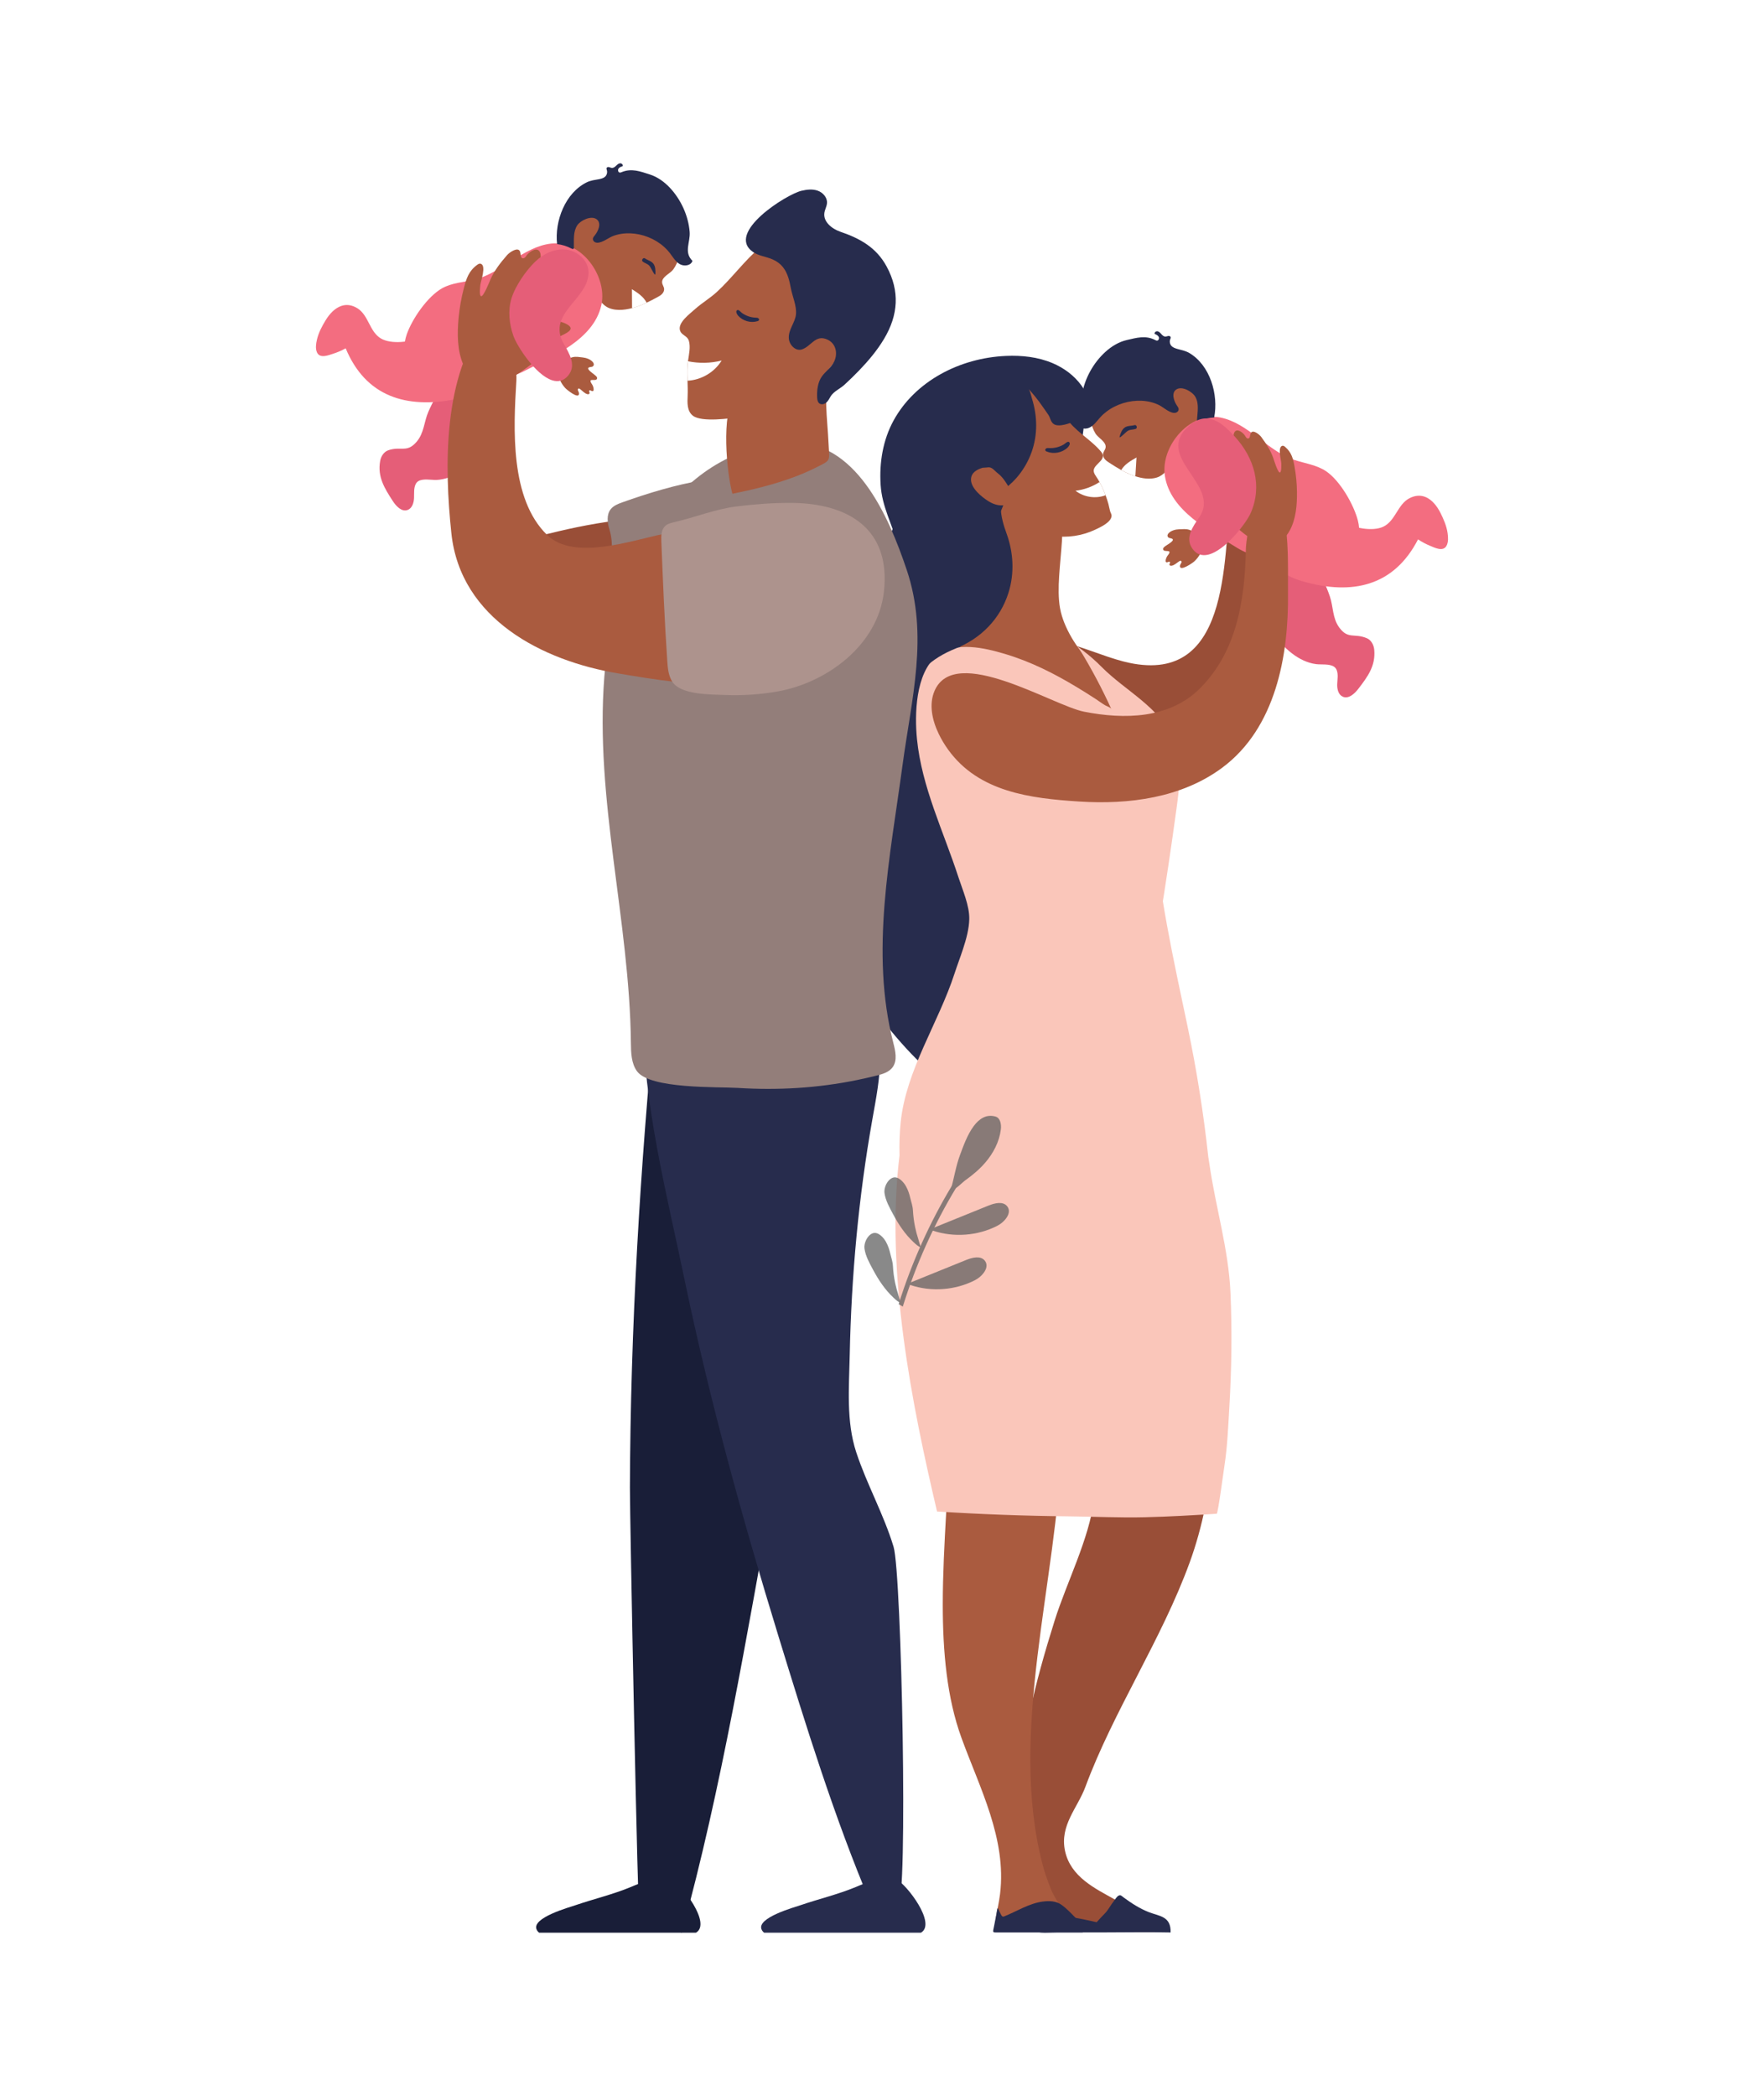 <?xml version="1.0" encoding="UTF-8"?>
<!-- Generator: Adobe Illustrator 28.0.0, SVG Export Plug-In . SVG Version: 6.00 Build 0)  -->
<svg xmlns="http://www.w3.org/2000/svg" xmlns:xlink="http://www.w3.org/1999/xlink" version="1.1" id="Layer_1" x="0px" y="0px" viewBox="0 0 2000 2376" style="enable-background:new 0 0 2000 2376;" xml:space="preserve">
<rect x="0" y="0" width="2000" height="2376" fill="#333333" stroke="none"/>
<style type="text/css">
	.st0{fill:#FFFFFF;}
	.st1{fill:#994E37;}
	.st2{fill:#272C4D;}
	.st3{fill:#AA5B3F;}
	.st4{fill:#FAC6BA;}
	.st5{fill:#F36D80;}
	.st6{fill:#E55E78;}
	.st7{opacity:0.74;}
	.st8{fill:#606060;}
	.st9{fill:#937E7A;}
	.st10{fill:#191E38;}
	.st11{fill:#AD938D;}
</style>
<g>
	<rect x="0" y="0" transform="matrix(-1 -1.224647e-16 1.224647e-16 -1 2000 2376)" class="st0" width="2000" height="2376"></rect>
	<g>
		<g>
			<path class="st1" d="M1195.65,1837.36c13.63-43.44,39.23-92.78,44.82-137.71c6.4-51.46-5.38-105.78,1.75-158.59     c2.61-19.31,7.16-40.32,22.53-52.3c21.88-17.07,56.08-6.34,73.51,15.26c55.15,68.31,38.3,190.86,10.79,266.61     c-31.96,88.02-86.58,168.88-118.49,255.05c-8.83,23.84-29.26,43.46-23.04,72.54c6.32,29.51,34.46,42.68,56.2,54.88     c10.27,5.77,20.97,10.45,31.18,14.44c12.04,4.71,25.17,4.57,24.8,22.7h-151.18c-0.4-0.38-0.69-0.84-0.75-1.42     c-0.71-6.27-0.23-13.11-0.11-19.15c0.46-23.19,1.78-49.11-3.5-72.09c-3.96-17.24-9.15-28.82-9.07-47.18     C1155.37,1977.69,1173.69,1907.32,1195.65,1837.36z"></path>
			<path class="st2" d="M1184.5,2190.89c4.17,0.03,8.94-0.33,13.94-0.33c0,0,51.61,0,51.61,0c25.68,0,51.5-0.55,77.16,0.06     c0.56-18.52-12.67-18.33-24.8-23.08c-10.01-3.92-19.34-9.9-28.28-16.47c-2.71-1.99-3.51-3.49-6-2.13     c-2.03,1.11-4.02,4.56-5.52,6.44c-3.29,4.11-5.89,9.37-9.43,13.14c-3.26,3.48-6.62,6.78-9.8,10.47     c-23.9-5.42-47.95-9.57-72.06-12.44C1165.99,2187.84,1172.98,2190.81,1184.5,2190.89z"></path>
			<g>
				<path class="st3" d="M1068.91,1819.03c-0.02-68.53,7.56-139.26,7.6-200.6c0.01-19.93,0.09-40.26,6.39-59.16      c6.3-18.9,20.03-36.47,39.15-42.08c27.48-8.06,57.03,11.59,69.76,37.24c12.73,25.66,12.68,55.56,11.79,84.19      c-4.76,152.77-60.9,325.02-21.43,475.39c2.52,9.62,5.85,18.88,9.6,28.03c3.46,8.45,8.57,14.99,12.49,23.19      c2.83,5.93,4.62,12.64,4.01,19.13c-0.72,7.65-15.24,4.45-20.61,4.45c-8.92,0-17.85,0-26.77,0c-2.57,0-29.66,2.29-30.72,0      c-4.19-9.08,1.22-22.41,3.61-41.35c0.04-0.27,0.07-0.54,0.1-0.81c7.47-62.53-23.1-119.73-43.84-176.78      C1073.57,1924.59,1068.92,1872.48,1068.91,1819.03z"></path>
				<path class="st2" d="M1128.87,2174.08c0.26-1.34,0.52-2.69,0.78-4.03c0.44-2.25,0.65-4.86,1.4-6.98      c0.79,0.36,1.45,2.48,1.89,3.36c0.65,1.29,1.3,2.58,1.95,3.87c0.98,1.95,1.74,2.87,3.76,2.06c14.53-5.82,28.29-14.86,44-16.81      c6.79-0.84,14.48-0.72,20.51,3.5c6.03,4.22,11.28,9.79,16.5,15.21c1.48,1.53,2.83,3.03,4.35,4.49c1.48,1.42,2.71,3.34,3.07,5.49      c0.08,0.5,1.04,6.35,0.53,6.35c-0.6,0-1.2,0-1.8,0c-4.8,0-9.6,0-14.4,0c-7.84,0-15.67,0-23.51,0c-8.75,0-17.49,0-26.24,0      c-7.53,0-15.06,0-22.59,0c-2.64,0-5.29,0-7.93,0c-0.93,0-1.85,0-2.78,0c-1.84,0-2.69-0.49-2.2-2.81      c0.33-1.57,0.65-3.15,0.97-4.73C1127.71,2180.06,1128.29,2177.07,1128.87,2174.08z"></path>
			</g>
			<path class="st2" d="M1209.67,1293.87c-6.59,2.32-13.45,3.95-20.33,4.92c-19.54,2.75-39.26,0.68-58.15-4.92H1209.67z"></path>
			<path class="st1" d="M1285.32,752.36c112.67,19.6,101.51-127.79,110.73-200.59c0.66-5.21,1.52-10.83,5.26-14.51     c3.94-3.86,10.3-4.47,15.47-2.53c5.17,1.94,9.27,6.01,12.49,10.5c11.42,15.91,12.97,36.69,13.29,56.28     c0.52,31.65,3.34,69.85-9.81,99.44c-10.73,24.15-24.14,46.8-34.64,71.4c-24.07,56.35-84.36,78.96-142.75,74.88     c-50.43-3.52-108.89-24.87-101.48-86.11c1.47-12.2,6.13-25.14,16.69-31.42c9.64-5.73,21.81-4.54,32.76-2.08     c23.84,5.36,46.24,15.83,69.86,22.08C1277.32,750.78,1281.37,751.67,1285.32,752.36z"></path>
			<path class="st2" d="M986.96,1137.79c24.68,35.35,54.02,68.17,86.07,92.72c36.38,27.86,82.68,45.4,128.05,39.02     c22.83-3.21,45.57-13.03,59.92-31.07c26.69-33.55,16.16-83,13.75-122.12c-3.07-49.92-25.64-102.28-39.28-150.26     c-10.88-38.3-15.82-81.76-29.87-118.71c-12.33-32.42-27.81-58.27-31.14-94.52c-3.22-35.14,0.65-70.77,8.02-105.16     c12.09-56.38,45.66-118.65,47.03-176.27c1.01-42.51-53.77-74.27-93.15-61.25c-16.87,5.58-30.44,13.19-48.4,16.38     c-40.9,7.26-66.89,27.3-63.21,67.51c4.85,52.96-4.01,96.47-30.31,143.52c-27.29,48.82-63.56,93.14-82.35,145.82     c-32.73,91.77-10.04,193.14,30.62,278.5C954.74,1087.13,969.71,1113.08,986.96,1137.79z"></path>
			<path class="st4" d="M1337.27,883.79c0.61-14.86-0.6-29.57-5.98-43.33c-15.04-38.42-54.88-56.68-82.42-84.55     c-52.84-53.46-142.52-82.08-175.79,6.22c-11.04,29.29-12.21,60.34-10.51,91.25c1.73,31.33,17.22,60.62,25.74,90.8     c21.64,76.73,25.65,152.44,25.34,231.28c-0.11,29.48-12.73,59.37,23.08,67.15c51.44,11.18,141.27-8.21,153.41-66     c18.11-86.22,32.03-173.92,43.93-261.2C1335.49,904.99,1336.84,894.36,1337.27,883.79z"></path>
			<path class="st3" d="M1202.75,693.71c-0.37-1.53-0.69-3.05-0.95-4.56c-7.56-43.67,17.15-108.88-11.16-148.02     c-7.71-10.66-24.01-16.27-34.35-8.14c-5.38,4.23-7.95,11.02-10.26,17.47c-17.25,47.94-42.78,97.94-54.58,147.2     c-6.41,26.77-4.13,75.58,19.97,94.23c9.69,7.5,27.15,10.75,38.51,15.09c13.66,5,27.8,8.49,42.04,11.34     c9.32,1.87,17.91,2.08,26.96,5.09c30.19,10.03,62.91-21.99,40.17-50.4c-5.69-7.1-13.01-12.67-19.6-18.94     C1223.92,739.25,1208.02,715.59,1202.75,693.71z"></path>
			<path class="st4" d="M1019.87,1309.84c-0.35-13.17,0.11-25.88,1.29-37.46c6.03-59.47,42.88-112.64,61.19-169.14     c2.73-8.42,6.31-17.75,9.44-27.27c3.8-11.55,6.95-23.38,7.15-34.2c0.28-15.21-7.61-32.95-12.27-47.31     c-16.81-51.86-41.52-101.76-47.02-156.65c-2.78-27.73-1.73-74.59,22.34-94.16c0.36-0.29,0.72-0.57,1.09-0.85     c21-15.83,52.67-8.5,75.63-1.72c29.8,8.81,56.59,22.38,83.13,38.44c7.04,4.26,14.01,8.64,20.89,13.15     c3.42,2.24,6.74,4.8,10.27,6.85c1.71,1,6.14,2.33,7,4.21c-10.52-23.11-22.45-45.58-35.69-67.24     c17.2,13.61,33.06,28.91,47.29,45.6c7.12,8.34,13.83,17.04,20.09,26.03c5.6,8.04,7.88,16.43,11.51,25.48     c12.29,30.62,2.3,67.16,4.6,99.7c5.54,78.6,22.79,154.75,38.88,231.48c10.17,48.51,17.93,97.51,23.27,146.79     c0.42,2.68,0.84,5.36,1.27,8.04c7.04,49.26,21.74,96.3,23.89,146.28c1.86,43.09,1.25,86.28-1.32,129.32     c-1.3,21.72-2.13,44.01-5.43,65.54c-0.91,5.9-7.43,55.1-8.86,55.22c-27.48,1.73-54.13,3.3-81.65,3.97     c-28.6,0.69-57.23-0.74-85.74-1.03c-49.94-0.51-99.86-2.34-149.7-5.47C1034.24,1593.69,1003.47,1442.33,1019.87,1309.84z"></path>
			<g>
				<path class="st3" d="M1129.35,564.48c4.48,5.29,10.06,9.24,14.74,14.24c4.06,4.33,6.99,8.74,11.83,12.47      c11.01,8.47,24.16,14.16,37.89,16.28c16.21,2.49,33.13-0.04,47.95-7.06c5.56-2.63,18.16-8.26,18.54-15.63      c0.09-1.8-1.15-3.52-1.64-5.2c-0.8-2.68-1.21-5.5-1.94-8.2c-0.93-3.37-2.01-6.7-3.24-9.97c-0.69-1.85-1.43-3.67-2.21-5.47      c-1.4-3.23-2.96-6.4-4.65-9.49c-0.62-1.13-1.26-2.25-1.92-3.36c-1.76-2.95-5.48-7.06-4.56-10.77      c1.86-7.44,15.65-11.58,8.07-20.5c-0.65-0.77-1.31-1.52-1.99-2.25c-11.82-12.85-27.3-21.05-37.42-35.8      c-8.4-12.24-16.91-24.55-28.36-34.18c-7.01-5.9-14.11-11.08-23.56-8.28c-24.09,7.13-42.97,31.9-48.47,55.64      c-0.23,0.97-0.44,1.95-0.61,2.93C1102.88,516.39,1112.12,544.17,1129.35,564.48z"></path>
				<path class="st2" d="M1189.42,507.95c-0.98-0.05-2-0.15-2.91,0.21c-0.91,0.36-1.66,1.36-1.37,2.3c0.24,0.77,1.05,1.19,1.8,1.49      c7.77,3.09,17.25,1.28,23.34-4.45c1.32-1.25,3.94-4.69,1.77-6.41c-1.6-1.27-4.6,1.98-5.94,2.76      C1201.1,506.79,1195.22,508.26,1189.42,507.95z"></path>
				<path class="st2" d="M1164.74,439.3c3.03,2.07,4.32,9.39,5.36,12.74c1.51,4.84,2.67,9.78,3.46,14.79      c1.58,9.99,1.67,20.23,0.04,30.22c-1.74,10.62-5.4,20.77-10.66,29.95c-4.59,8-10.4,15.54-17.36,21.65      c-16.83,14.68-10.84,38.39-4.47,55.81c7.91,21.63,9.25,45.23,2.33,67.34c-9.31,29.75-31.24,51.85-59.6,63.2      c-27.2,10.88-50.04,29.18-54.66,60.11c0.19-1.26-12.15-14.26-13.57-16.81c-3.84-6.93-6.95-15.22-7.54-23.19      c-1.02-13.79,6.57-24.83,8.26-38.37c3.84-30.67,8.89-69.46,1.17-99.64c-5.95-23.25-17.46-42.32-19.07-67.53      c-1.6-25.02,2.55-50.71,14.68-72.86c24.27-44.33,74.67-71.01,127.62-73.24c17.63-0.74,35.91,1.08,52.69,8.19      c12.72,5.39,24.4,13.93,32.56,25.15c2.04,2.8,3.79,5.77,5.36,8.86c1.29,2.54,3.4,4.49,4.44,7.11c2.8,7.09-0.34,17.53-7.65,20.59      c-7.76,3.24-15.99,7.43-24.39,8.6c-3.33,0.46-7.06,0.43-9.64-1.74c-2.95-2.48-3.33-6.6-5.32-9.7c-2.05-3.19-4.41-6.32-6.58-9.47      C1176.94,453.37,1171.07,446.12,1164.74,439.3z"></path>
				<path class="st3" d="M1118.64,529.97c-0.41,0.08-4.31,0.19-4.73,0.32c-6.26,1.97-12.76,5.4-13.01,12.96      c-0.33,10.12,12.21,20.17,19.82,24.93c4.79,3,10.37,5.02,16.01,4.68c1.81-0.11,3.67-0.48,5.16-1.54      c2.17-1.54,6.79-7.02,6.8-9.74c0.01-2.08-1.22-3.95-2.4-5.67c-4.53-6.61-8.23-14.18-14.71-19.17      C1126.26,532.64,1124.78,528.7,1118.64,529.97z"></path>
			</g>
			<path class="st3" d="M1236.35,476.33c1.13,5.28,2.91,10.61,5.75,15.24c2.95,4.8,12.35,9.26,11.43,15.69     c-0.38,2.58-2.48,4.64-2.89,7.21c-0.35,2.16,0.58,4.37,1.99,6.04c1.42,1.67,3.27,2.9,5.11,4.09c4.43,2.88,8.89,5.72,13.52,8.26     c3.24,1.78,6.55,3.42,9.97,4.83c1.92,0.79,3.94,1.55,6.03,2.2c7.84,2.53,16.59,3.85,24.3,1.44c8.29-2.59,13.08-10.29,18.23-16.72     c2.32-2.9,3.42-9.72,5.7-11.77c10.79-9.74,18.65-22.63,22.62-36.6c1.71-5.96,2.02-12.1,4.92-17.64     c2.37-4.52,4.75-7.98,5.12-13.35c1.34-19.1-17.7-37.9-33.92-44.87c-17.69-7.58-38.72-5.89-55.82,2.93     c-17.11,8.82-30.34,24.3-38.05,41.94C1236.21,454.73,1234.17,466.09,1236.35,476.33z"></path>
			<path class="st3" d="M1339.46,637.79c0.05-0.14,0.09-0.28,0.12-0.43c0.12-0.62-0.12-1.37-0.7-1.6c-0.59-0.24-1.24,0.11-1.78,0.44     c-2.66,1.65-5.29,4.36-8.38,5.03c-0.56,0.12-1.15,0.2-1.69,0.04c-0.55-0.16-1.05-0.6-1.13-1.16c-0.08-0.55,0.24-1.07,0.48-1.57     c0.23-0.51,0.37-1.16-0.01-1.57c-0.38-0.42-1.07-0.32-1.58-0.07c-5.37,2.6-2.79-4.8-1.01-7.01c7.11-8.84-5.32-2.45-5.09-7.75     c0.07-1.67,2.78-3.18,3.93-3.99c1.11-0.79,8.69-5,6.9-6.97c-1.2-1.32-4.03-0.71-5.27-2.4c-1.18-1.61-0.29-3.43,0.94-4.62     c2.97-2.87,7.73-4.07,11.75-4.18c3.92-0.11,7.68-0.61,11.52,0.62c7.32,2.35,13.51,8.91,14.3,16.72     c0.77,7.57-3.27,13.86-8.51,18.92c-2,1.94-16.37,11.79-16.43,5.6c-0.01-0.99,0.41-1.93,0.93-2.77     C1339.01,638.64,1339.29,638.23,1339.46,637.79z"></path>
			<path class="st5" d="M1332.88,496.48c-9.35,12.62-14.42,28.46-12.15,43.02c6.23,39.93,51.03,62.1,81.66,81.39     c27.87,17.55,107.3,31.82,131.71,1.99c7.3-8.92,8.31-21.7,5.43-32.86c-4.69-18.16-20.2-45.16-36.07-55.86     c-10.66-7.18-23.98-8.8-36.17-12.87c-30.45-10.16-52.1-41.88-83.88-48.05C1363.83,469.44,1344.85,480.33,1332.88,496.48z"></path>
			<path class="st6" d="M1497.42,753.13c6.92,0.1,15.45,0,18.01,6.24c2.08,5.07,0.87,10.8,0.67,16.28     c-0.2,5.48,1.31,11.9,6.33,14.11c6.49,2.86,13.23-3.21,17.57-8.84c10.67-13.85,19.8-26.17,18.1-44.38     c-0.51-5.41-3.38-10.95-8.39-13.07c-14.19-6.01-21.25,1.61-31.3-12.15c-7.84-10.73-6.64-23.58-10.65-35.28     c-7.32-21.35-28.41-66.22-52.57-73.37c-35.17-10.41-46.79,28.62-40.42,54.85c8.46,34.85,38.49,90.26,77.43,95.33     C1493.71,753.06,1495.5,753.1,1497.42,753.13z"></path>
			<path class="st5" d="M1616.47,563.52c7.06,3,12.68,9.92,16.66,17.79c3.66,7.24,6.97,14.93,8.13,23.01     c0.66,4.6,1.07,10.16-1.24,14.39c-3.87,7.08-13.35,2.15-18.43,0.08c-4.85-1.98-9.5-4.45-13.84-7.37     c-27.29,53.1-74.6,63.63-130.57,47.62c-26.78-7.66-35.81-19.62-37.09-45.13c-1.04-20.7-6.23-54.31,20.94-61.38     c12.45-3.24,25.38,3.67,34.86,12.37c9.48,8.7,17.16,19.45,27.82,26.66c10.49,7.1,32.49,11.2,44.5,5.57     c14.03-6.58,16.23-25.28,29.8-32.33C1604.92,561.23,1611.11,561.24,1616.47,563.52z"></path>
			<g>
				<path class="st2" d="M1269.44,494.83c0.92-3.58,2.7-8.15,5.89-10.28c3.29-2.2,7.35-1.57,10.99-2.63      c2.44-0.71,3.66,3.46,1.25,4.29c-2.7,0.93-6.2,0.62-8.65,2.05C1275.98,489.97,1268.5,498.51,1269.44,494.83z"></path>
			</g>
			<path class="st2" d="M1341.89,397.41c-3.97-1.27-11.18-2.17-13.91-5.47c-1.66-2-2.14-4.91-1.21-7.34     c0.31-0.82,0.78-1.69,0.5-2.52c-0.35-1.05-1.7-1.38-2.8-1.21c-1.09,0.17-2.13,0.68-3.24,0.67c-1.82-0.02-3.29-1.42-4.5-2.78     c-1.21-1.36-2.49-2.86-4.27-3.22c-1.78-0.36-3.97,1.3-3.32,3c1.74,0.72,3.62,1.55,4.52,3.21c0.91,1.65,0.07,4.29-1.81,4.37     c-0.76,0.03-1.48-0.35-2.16-0.7c-10.9-5.57-21.12-2.5-32.18,0.06c-9.08,2.11-17.27,7.12-24.13,13.33     c-13.67,12.36-23.66,30.24-26.59,48.48c-1.86,11.61,5.09,23.49-5.81,32.61c1.18,5.59,8.88,7.36,14.05,4.93     c5.17-2.43,8.54-7.42,12.35-11.67c2.11-2.36,4.46-4.5,6.98-6.42c11.26-8.61,25.87-13.09,40.02-12.44     c6.98,0.32,13.93,1.94,20.17,5.11c4.83,2.46,13.02,10.31,18.86,8.33c1.6-0.54,2.92-2.04,2.94-3.73c0.02-1.65-1.11-3.06-2.05-4.42     c-3.21-4.72-6.61-14.07-0.67-18.06c6.59-4.42,18.44,2.53,21.74,8.5c4.27,7.74,2.3,17.28,1.8,25.51     c-0.03,0.54-0.04,1.15,0.33,1.54c0.57,0.61,1.57,0.3,2.34-0.04c5.28-2.29,11-3.57,16.76-3.75c5.11-25.83-4.5-59.26-28.31-73.22     C1346.38,398.96,1344.18,398.14,1341.89,397.41z"></path>
			<path class="st0" d="M1219.37,556.29c9.49,7.38,22.89,9.38,34.12,5.12c-0.69-1.85-1.43-3.67-2.21-5.47     c-1.4-3.23-2.96-6.4-4.65-9.49C1238.45,551.75,1229.06,555.19,1219.37,556.29z"></path>
			<path class="st0" d="M1271.25,532.86c3.24,1.78,6.55,3.42,9.97,4.83c1.92,0.79,3.94,1.55,6.03,2.2     c0.44-7.08,0.87-14.18,1.31-21.26C1281.96,522.31,1274.99,526.36,1271.25,532.86z"></path>
			<path class="st3" d="M1436.58,618.47c-12.77-1.24-29.89-16.3-38.33-23.9c-5.98-5.39-12.24-11.9-16.46-18.81     c-1.54-2.53-2.07-4.73-4.4-6.75c-2.48-2.16-12.56-6.32-12.29-10.09c0.25-3.49,9.32-5.63,12.03-5.78     c3.16-0.18,6.92,0.62,9.49,2.57c2,1.52,3.42,3.98,5.25,5.77c1.7,1.67,3.27,3.51,5.01,5.15c2.87,2.7,2.59,0.68,1.16-1.84     c-8.98-15.85-12.06-34.2-13.82-52.08c-0.13-1.3-0.22-2.75,0.6-3.78c0.88-1.1,2.55-1.29,3.87-0.8c1.32,0.49,2.36,1.53,3.31,2.56     c5.57,6.06,8.71,13.65,12.3,20.93c1.03,2.09,3.73,7.72,4.68,2.84c0.59-3.07-1.8-6.98-2.56-9.88c-1.64-6.3-4.4-12.22-6.26-18.45     c-1.18-3.97-3.37-14.1,0.42-17.33c3.37-2.87,9.25,2.33,10.97,5.06c0.51,0.81,0.92,1.71,1.6,2.39c0.68,0.68,1.74,1.11,2.61,0.69     c0.73-0.35,1.11-1.17,1.32-1.95c0.36-1.29,0.47-2.66,1.03-3.89c2.18-4.8,9.79,1.43,11.79,4.13c5.72,7.74,10.72,15.32,13.83,24.35     c0.53,1.53,5.21,17.01,7.5,16.02c1.85-0.82,1.46-8.55,1.44-10.31c-0.04-3.54-4.45-18.67,1.3-19.95c1.14-0.25,2.23,0.51,3.12,1.28     c7.48,6.46,9.08,13.54,10.74,22.89c1.65,9.31,2.54,18.75,2.65,28.21c0.17,14.65-1.06,30.49-8.19,43.66     c-4.57,8.44-12.46,15.57-21.95,17.02C1439.14,618.58,1437.88,618.6,1436.58,618.47z"></path>
			<g>
				<path class="st3" d="M1075.07,849.9c34.73,48,93.25,55.16,148.62,58.71c56.01,3.59,115.88-4.03,162.09-38.36      c60.54-44.98,75.41-126.97,74.52-197.88c-0.35-27.62,2.76-85.71-13.17-109.45c-20.95-31.22-34.28,44.15-34.57,59.23      c-1.12,57.37-10.02,116.22-52.07,158.21c-34.75,34.7-86.08,35.3-131.34,26.42c-35.72-7.01-146.33-77.13-169.53-23.72      c-6.71,15.44-2.67,33.54,4.63,48.71C1067.34,838.19,1070.97,844.24,1075.07,849.9z"></path>
			</g>
			<path class="st6" d="M1369.68,628.78c-6.75,1.56-12.99-0.07-17.78-6.85c-8.74-12.38,0.67-25.16,7.82-35.57     c25.45-37.02-52.94-68.2-11.33-103.88c20.65-17.7,37.07-3.41,51.63,12.45c22.09,24.06,31.56,56,17.89,86.88     C1413.05,592.82,1389.24,624.24,1369.68,628.78z"></path>
			<g class="st7">
				<g>
					<path class="st8" d="M1018.85,1478.46c14.87-47.44,35.46-93.27,61.03-135.39c0.76-1.25,2.39-1.65,3.64-0.89       c1.25,0.76,1.65,2.39,0.89,3.64c-25.55,42.09-46.1,87.93-60.86,135.38C1022.1,1480.13,1020.52,1479.21,1018.85,1478.46z"></path>
				</g>
				<g>
					<path class="st8" d="M1104.14,1276.32c6.19-8.2,14.19-13.55,24.55-10.6c5.51,1.57,6.75,8.85,6.06,14.54       c-1.68,13.99-8.52,27.01-17.71,37.69c-6.47,7.52-14.09,13.95-22.16,19.7c-4.74,3.38-11.14,11.14-17.09,11.54       c3.88-13.03,5.79-26.86,10.56-39.62C1091.57,1300.97,1096.48,1286.46,1104.14,1276.32z"></path>
				</g>
				<g>
					<path class="st8" d="M1057.88,1395.14c23.65,7.81,50.38,5.8,72.6-5.45c8.57-4.34,17.41-14.76,11.44-22.27       c-4.73-5.95-14.12-3.64-21.17-0.79c-22.12,8.96-44.24,17.91-66.36,26.87L1057.88,1395.14z"></path>
				</g>
				<g>
					<path class="st8" d="M1032.53,1456.81c23.65,7.81,50.38,5.8,72.6-5.45c8.57-4.34,17.41-14.76,11.44-22.27       c-4.73-5.95-14.12-3.64-21.17-0.79c-22.12,8.96-44.24,17.91-66.36,26.87L1032.53,1456.81z"></path>
				</g>
				<g>
					<path class="st8" d="M1032.04,1357.92c1.22,5.29,2.76,8.91,3.06,14.45c0.34,6.29,1.16,12.56,2.44,18.73       c0.95,4.55,2.15,9.05,3.59,13.46c0.37,1.14,2.47,9.4,3.49,9.68c-3.36-0.92-6.38-3.84-8.89-6.18       c-9.66-8.98-17.03-20.16-23.22-31.73c-3.94-7.36-8.45-15.26-9.68-23.85c-0.87-6.04,3-14.88,9.06-17.31       c6.26-2.51,12.62,4.76,15.3,9.59C1029.48,1348.9,1030.98,1353.33,1032.04,1357.92z"></path>
				</g>
				<g>
					<path class="st8" d="M1009.35,1420.9c1.22,5.29,2.76,8.91,3.06,14.45c0.34,6.29,1.16,12.56,2.44,18.73       c0.95,4.55,2.15,9.05,3.59,13.46c0.37,1.14,2.47,9.4,3.49,9.68c-3.36-0.92-6.38-3.84-8.89-6.18       c-9.66-8.98-17.03-20.16-23.22-31.73c-3.94-7.36-8.45-15.26-9.68-23.85c-0.87-6.04,3-14.88,9.06-17.31       c6.26-2.51,12.62,4.76,15.3,9.59C1006.78,1411.88,1008.29,1416.31,1009.35,1420.9z"></path>
				</g>
			</g>
		</g>
		<g>
			<path class="st1" d="M664.67,595.57c-13.99,2.64-27.72,5.7-40.88,9c-39.46,9.89-51.82-18.33-53.16-55.57     c-0.64-17.83-3.07-35.21-4.98-53.3c-4.4-41.75-3.38-83.84-5.27-125.73c-0.27-5.91-0.72-12.3-4.59-16.77     c-4.07-4.7-11.16-5.95-17.14-4.25c-5.98,1.7-10.95,5.91-14.97,10.65c-14.27,16.83-17.89,40.01-20.03,61.97     c-3.46,35.48-10.09,78.11,1.98,112.52c9.85,28.09,22.84,54.73,32.4,83.3c21.9,65.45,87.53,96.31,153.45,97.03     c56.94,0.63,124.5-18.02,121.75-87.45c-1.28-32.49-26.3-40.52-54.78-40.78C728.17,585.92,695.78,589.7,664.67,595.57z"></path>
			<path class="st9" d="M961.77,594.47c-9.83-28.87-41.55-44.15-71.46-50.14c-61.97-12.41-126.3,4.29-184.69,25.11     c-4.89,1.74-10.01,3.73-13.22,7.81c-4.96,6.3-3.76,15.39-1.41,23.05c5.25,17.15,1.16,32.19,4.06,49.89     c1.98,12.06,4.14,24.09,6.45,36.09c-0.44,8.03,0.21,16.12,4.54,22.66c0.17,0.83,0.34,1.66,0.51,2.49     c2.12,10.04,4.71,20.68,12.15,27.74c8.38,7.95,20.89,9.44,32.44,9.71c62.65,1.5,125.56-21.31,172.69-62.61     C950.29,663.12,973.1,627.77,961.77,594.47z"></path>
			<path class="st10" d="M911.28,1065.93c-40.9-22.63-132.35-18.39-156.17,27.46c-6.88,13.25-10.11,30.54-11.86,48.61     c-17.45,181-28.5,362.71-29.06,544.56c-0.1,32.87,8.94,494.17,11.01,493.78c1.8-0.34,3.6-0.51,5.37-0.48     c14.73,0.25,29.07,4.9,42.38,11.03c45.36-164.32,73.55-337.39,104.09-503.26c21.14-114.85,44.68-229.26,70.58-343.12     C969.36,1248.95,1023.04,1127.77,911.28,1065.93z"></path>
			<path class="st2" d="M994.15,2157.95c7.95,0.03,15.96,0.44,23.96,1.18c11.66,1.08,4.2-375.26-4.96-405.58     c-11.14-36.9-30.41-70.95-42.35-107.24c-11.51-34.95-8.15-73.41-7.38-110.59c1.86-89.29,9.98-178.53,25.6-266.49     c9.02-50.82,17.17-86.81-9.54-135.12c-20.9-37.79-55.55-72.05-97.17-85.81c-65.3-21.59-151.17,20.04-153.11,91.12     c-0.12,4.38-0.18,8.78-0.18,13.2c-0.04,96.98,27.34,202.74,46.78,296.4c28.45,137.04,65.74,272.06,106.82,405.81     c30.96,100.8,63.29,205.59,104.97,303.89C989.77,2158.21,991.98,2157.95,994.15,2157.95z"></path>
			<path class="st9" d="M971.62,1224.33c7.26-1.49,14.59-3.15,22.02-4.99c6.9-1.72,14.41-3.83,18.58-9.77     c5.41-7.71,2.95-18.28,0.61-27.42c-26.44-102.87-3.59-210.49,10.42-314.57c10.25-76.13,29.88-146.93,4.76-221.66     c-20.47-60.87-57.99-148.4-133.38-144.25C761.87,508.98,694.5,648.81,685.2,767c-10.98,139.6,28.65,276.36,30.11,415.46     c0.12,11.01,0.47,22.8,6.74,31.67c14.57,20.61,91.63,17.67,114.68,19.13C881.88,1236.12,927.12,1233.44,971.62,1224.33z"></path>
			<path class="st3" d="M679.41,207.97c18.11-6.09,38.77-2.74,54.99,7.36c16.22,10.1,28.07,26.48,34.29,44.55     c3.34,9.7,4.44,21.1,1.47,31.05c-1.54,5.14-3.73,10.27-6.91,14.62c-3.3,4.51-12.96,8.17-12.56,14.61     c0.16,2.58,2.08,4.78,2.29,7.36c0.17,2.17-0.92,4.28-2.45,5.82c-1.53,1.54-3.47,2.61-5.38,3.64c-7.84,4.24-15.8,8.35-24.29,11.07     c-9.35,2.99-20.88,4.97-30.29,1.18c-8-3.22-12.12-11.23-16.69-18.01c-2.06-3.05-2.6-9.88-4.7-12.1     c-9.9-10.5-16.64-23.88-19.46-38.02c-1.2-6.03-1.02-12.14-3.46-17.85c-1.99-4.66-4.06-8.28-4-13.61     C642.45,230.64,662.8,213.56,679.41,207.97z"></path>
			<path class="st3" d="M655.22,442.42c-0.04-0.14-0.07-0.28-0.09-0.43c-0.07-0.62,0.22-1.34,0.82-1.53c0.6-0.19,1.22,0.2,1.72,0.58     c2.5,1.84,4.89,4.73,7.89,5.65c0.54,0.17,1.12,0.29,1.67,0.17c0.56-0.11,1.08-0.51,1.21-1.06c0.12-0.54-0.16-1.08-0.35-1.59     c-0.19-0.52-0.27-1.18,0.14-1.55c0.41-0.38,1.09-0.23,1.57,0.05c5.11,3,3.14-4.53,1.56-6.85c-6.33-9.31,5.46-2,5.65-7.26     c0.06-1.66-2.5-3.36-3.57-4.26c-1.03-0.87-8.2-5.64-6.27-7.45c1.29-1.21,4.04-0.38,5.4-1.96c1.29-1.49,0.56-3.37-0.56-4.64     c-2.71-3.07-7.33-4.64-11.29-5.08c-3.87-0.42-7.55-1.22-11.45-0.31c-7.43,1.73-14.08,7.74-15.49,15.39     c-1.37,7.43,2.12,13.97,6.91,19.4c1.83,2.08,15.25,12.97,15.8,6.86c0.09-0.97-0.26-1.94-0.69-2.81     C655.59,443.3,655.35,442.88,655.22,442.42z"></path>
			<path class="st5" d="M673.05,303.15c8.24,13.24,11.99,29.31,8.58,43.53c-9.36,39-55.46,57.35-87.31,73.98     c-28.98,15.13-108.7,22.88-130.46-8.58c-6.5-9.41-6.48-22.13-2.74-32.94c6.09-17.59,23.6-43.06,40.16-52.37     c11.12-6.25,24.43-6.78,36.82-9.83c30.93-7.62,54.9-37.26,86.83-40.82C644.6,273.92,662.5,286.21,673.05,303.15z"></path>
			<path class="st6" d="M489.7,543.88c-6.86-0.46-15.28-1.24-18.32,4.73c-2.46,4.85-1.72,10.62-1.96,16.06     c-0.24,5.44-2.25,11.67-7.39,13.46c-6.65,2.31-12.83-4.23-16.68-10.15c-9.45-14.55-17.49-27.47-14.35-45.35     c0.93-5.31,4.22-10.56,9.35-12.26c14.52-4.81,20.9,3.29,31.94-9.51c8.61-9.99,8.45-22.8,13.36-34.05     c8.95-20.54,33.41-63.24,57.88-68.37c35.62-7.48,44,32.06,35.6,57.51c-11.16,33.8-45.31,86.22-84.23,88.11     C493.39,544.11,491.6,544.01,489.7,543.88z"></path>
			<path class="st5" d="M387.11,346.76c-7.22,2.4-13.34,8.79-17.9,16.26c-4.2,6.87-8.09,14.21-9.89,22.12     c-1.02,4.5-1.88,9.96,0.07,14.33c3.26,7.31,13.03,3.2,18.23,1.55c4.96-1.57,9.75-3.64,14.29-6.18     c22.75,54.72,68.7,68.92,125.37,57.57c27.11-5.43,36.99-16.54,40.31-41.68c2.69-20.4,10.51-53.23-15.8-62.4     c-12.06-4.2-25.4,1.6-35.48,9.44c-10.08,7.85-18.54,17.87-29.66,24.15c-10.95,6.18-33.04,8.48-44.47,1.95     c-13.35-7.63-14.03-26.31-26.89-34.38C398.73,345.41,392.6,344.93,387.11,346.76z"></path>
			<g>
				<path class="st2" d="M743.04,310.44c0.28-3.65,0.06-8.52-2.26-11.54c-2.4-3.12-6.41-3.82-9.49-5.97      c-2.07-1.44-4.54,2.09-2.54,3.64c2.25,1.73,5.64,2.56,7.48,4.68C738.44,303.8,742.76,314.21,743.04,310.44z"></path>
			</g>
			<path class="st2" d="M672.07,204.41c4.03-0.94,11.23-1.25,14.2-4.3c1.8-1.85,2.51-4.69,1.79-7.17c-0.24-0.83-0.63-1.73-0.29-2.53     c0.43-1.01,1.8-1.23,2.86-0.97c1.07,0.26,2.06,0.85,3.15,0.92c1.8,0.12,3.37-1.14,4.67-2.39c1.3-1.25,2.69-2.63,4.49-2.84     c1.79-0.21,3.82,1.6,3.04,3.23c-1.78,0.57-3.7,1.25-4.73,2.81c-1.03,1.56-0.42,4.24,1.44,4.47c0.75,0.09,1.49-0.23,2.19-0.52     c11.23-4.64,21.1-0.78,31.83,2.64c8.82,2.81,16.51,8.42,22.81,15.12c12.53,13.33,20.99,31.81,22.42,50.09     c0.91,11.63-6.91,22.83,3.14,32.73c-1.61,5.43-9.37,6.57-14.29,3.75c-4.92-2.82-7.86-8.02-11.29-12.54     c-1.9-2.5-4.05-4.81-6.39-6.91c-10.45-9.42-24.55-15.02-38.6-15.51c-6.93-0.24-13.94,0.8-20.37,3.44     c-4.98,2.04-13.71,9.16-19.33,6.73c-1.54-0.67-2.73-2.25-2.61-3.92c0.11-1.64,1.35-2.94,2.38-4.21     c3.56-4.41,7.67-13.39,2.11-17.81c-6.16-4.9-18.45,1.03-22.19,6.67c-4.85,7.31-3.66,16.91-3.82,25.1     c-0.01,0.54-0.05,1.14-0.45,1.5c-0.61,0.56-1.58,0.17-2.31-0.22c-5.04-2.69-10.6-4.42-16.28-5.05     c-2.99-25.97,9.2-58.27,33.87-70.17C667.51,205.58,669.75,204.95,672.07,204.41z"></path>
			<path class="st3" d="M554.91,437.18c15.54-0.25,37.67-16.75,48.6-25.1c7.75-5.92,15.94-13.17,21.7-21.09     c2.11-2.9,2.96-5.5,5.97-7.72c3.21-2.36,15.77-6.4,15.81-10.97c0.04-4.24-10.7-7.7-13.95-8.15c-3.8-0.52-8.42,0.07-11.71,2.17     c-2.56,1.64-4.51,4.46-6.9,6.45c-2.22,1.85-4.29,3.92-6.54,5.72c-3.72,2.98-3.19,0.57-1.21-2.34     c12.39-18.25,17.9-40.09,21.76-61.5c0.28-1.56,0.53-3.3-0.35-4.62c-0.95-1.42-2.95-1.81-4.59-1.34     c-1.64,0.47-2.99,1.61-4.24,2.77c-7.32,6.77-11.84,15.62-16.89,24.06c-1.45,2.43-5.26,8.95-5.92,2.97     c-0.42-3.77,2.86-8.24,4.05-11.68c2.59-7.44,6.51-14.32,9.35-21.66c1.81-4.67,5.45-16.69,1.18-20.96     c-3.79-3.79-11.39,1.91-13.74,5.04c-0.7,0.93-1.27,1.98-2.16,2.73c-0.88,0.76-2.21,1.16-3.22,0.58     c-0.85-0.49-1.22-1.52-1.41-2.49c-0.31-1.6-0.31-3.26-0.86-4.79c-2.17-6.01-11.96,0.77-14.63,3.83     c-7.66,8.78-14.44,17.44-19.07,28.03c-0.79,1.8-7.95,20.02-10.62,18.6c-2.15-1.17-0.92-10.46-0.73-12.58     c0.4-4.26,7.2-22.1,0.38-24.2c-1.35-0.42-2.75,0.4-3.89,1.24c-9.66,7.06-12.28,15.45-15.19,26.57     c-2.9,11.07-4.89,22.38-5.95,33.78c-1.64,17.66-1.7,36.9,5.62,53.5c4.69,10.63,13.52,20.01,24.83,22.68     C551.82,437.06,553.33,437.21,554.91,437.18z"></path>
			<g>
				<path class="st3" d="M943.61,718.16c-64.58,75.58-157.36,59.58-243.47,45.1c-84.39-14.19-178.06-61.07-188.39-158.79      c-7.97-75.43-9.76-179.4,40.27-242.31c26.35-33.13,34.47,52.68,33.43,69.64c-3.29,53.76-7.45,133.83,35.06,174.81      c30.56,29.46,96.32,5.73,132.75-1.56c56.54-11.31,268.51-16.25,204.15,93.72C953.35,705.71,948.73,712.17,943.61,718.16z"></path>
			</g>
			<path class="st6" d="M626.04,431.09c6.55,2.09,12.86,0.97,18.13-5.35c9.65-11.56,1.34-24.96-4.9-35.84     c-20.2-35.17,29.2-50.91,27.95-82.02c-0.52-12.93-12.59-23.49-25.45-24.94c-12.85-1.46-25.67,4.7-34.98,13.68     c-10.55,10.19-22.77,27.81-26.97,41.93c-4.09,13.73-2.47,28.69,2.26,42.21C586.02,392.04,607.05,425.03,626.04,431.09z"></path>
			<path class="st11" d="M1002.68,647.05c-4.4-55.35-50.57-76.84-106.41-76.99c-20.52-0.05-41.04,1.53-61.4,4.07     c-23.92,2.99-46.67,12.32-70.37,17.77c-3.7,0.85-7.58,1.8-10.34,4.39c-4.51,4.22-4.59,11.23-4.34,17.41     c1.8,45.16,3.64,90.26,6.7,135.34c0.57,8.4,1.29,17.24,6.02,24.2c9.89,14.53,43.33,13.94,59.3,14.6     c19.93,0.82,39.98-0.53,59.63-3.98c55.81-9.81,113.97-52.41,120.71-113.17C1003.11,662.21,1003.26,654.33,1002.68,647.05z"></path>
			<path class="st0" d="M733.15,343.13c-3.36,1.61-6.8,3.09-10.33,4.32c-1.99,0.69-4.07,1.34-6.21,1.89     c-0.05-7.17-0.1-14.36-0.14-21.53C722.93,331.89,729.75,336.37,733.15,343.13z"></path>
			<g>
				<path class="st3" d="M900.69,540.64c-22.76,8.53-47.12,14.4-70.31,19.11c-6.58-24.29-12.78-90.2,2.47-111.83      c12.41-17.59,27.1-33.49,42.73-48.28c10.09-9.54,18.61-22.84,30.14-30.66c13.94-9.47,32.31,10.05,33.45,23.5      c1.86,21.87-3.12,45.08-2.42,67.25c0.46,14.44,2,28.78,2.65,43.18c0.93,20.61,3.67,18.23-15.69,27.81      C916.31,534.39,908.6,537.68,900.69,540.64z"></path>
				<path class="st3" d="M962.98,379.19c-17.36,49.82-72.21,85.99-123.17,93.4c-11.68,1.7-44.3,6.37-54.25-1.36      c-6.82-5.3-6.24-14.89-5.93-22.39c0.24-5.74,0.04-11.5-0.15-17.27c-0.16-5.35-0.31-10.7-0.04-16.05      c0.02-0.37,0.04-0.73,0.06-1.1c0.1-1.57,0.29-3.21,0.52-4.89c1.1-7.75,3.14-16.41,0.93-23.47c-1.54-4.91-7.23-5.96-9.37-9.99      c-5.08-9.51,11.26-20.77,16.79-25.98c7.67-6.78,16.62-12.06,24.18-18.95c34.34-31.32,60.08-83.73,115.05-63.38      C973.01,284.58,976.84,339.39,962.98,379.19z"></path>
				<path class="st2" d="M856.69,360.09c0.94,0.03,1.91,0.03,2.75,0.46c0.84,0.42,1.46,1.44,1.1,2.31c-0.3,0.71-1.1,1.04-1.84,1.26      c-7.66,2.27-16.52-0.28-21.81-6.26c-1.15-1.3-3.34-4.8-1.13-6.25c1.63-1.07,4.2,2.28,5.41,3.14      C845.68,357.98,851.14,359.89,856.69,360.09z"></path>
				<path class="st2" d="M893.71,314.46c1.24,3.78,2.12,7.83,2.9,12.04c1.74,9.4,6.74,20.03,5.85,29.72      c-0.9,9.82-8.9,17.32-8.07,27.62c0.59,7.3,7.65,14.49,14.66,12.29c10.85-3.43,15.42-17.55,29.22-11.1      c9.75,4.55,11.9,16.03,7.31,25.2c-3.39,6.77-9.51,10.6-13.67,16.39c-4.77,6.63-5.87,15.99-5.44,24.09      c0.13,2.42,0.57,5.11,2.5,6.58c2.28,1.74,5.71,0.94,7.88-0.93c2.17-1.86,3.45-4.53,4.91-7c3.32-5.63,10.8-8.7,15.7-13.23      c5.6-5.18,11.11-10.47,16.4-15.97c10.65-11.06,20.68-22.93,28.55-36.15c16.09-27.04,17.89-53.95,2.95-81.71      c-11.76-21.86-30.36-32-52.52-39.58c-9.58-3.28-19.55-11.22-18.19-21.26c0.53-3.9,2.77-7.47,3-11.4      c0.36-6.22-4.64-11.81-10.51-13.89c-5.87-2.08-12.36-1.33-18.43,0.09c-17.05,3.99-86.46,47.66-54.92,69.4      c6.54,4.51,14.92,5.22,22.19,8.41C886.03,298.48,890.84,305.74,893.71,314.46z"></path>
				<path class="st0" d="M818.2,408.68c-8.14,13.33-23.16,22.13-38.72,22.89c-0.16-5.35-0.31-10.7-0.04-16.05      c0.02-0.37,0.04-0.73,0.06-1.1c0.1-1.57,0.29-3.21,0.52-4.89C792.59,412.07,805.74,411.85,818.2,408.68z"></path>
			</g>
			<path class="st2" d="M866.34,2190.89h177.8c17.93-10.38-16.11-54.34-27.08-59.92c-13.14-6.68-34.4,2.97-46.48,8.01     c-20.31,8.47-41.84,13.52-62.63,20.61c-7.59,2.59-50.02,14.29-44.52,27.54C864.08,2188.68,865.09,2189.91,866.34,2190.89z"></path>
			<path class="st10" d="M611.26,2190.89h177.8c17.93-10.38-16.11-54.34-27.08-59.92c-13.14-6.68-34.4,2.97-46.48,8.01     c-20.31,8.47-41.84,13.52-62.63,20.61c-7.59,2.59-50.02,14.29-44.52,27.54C609,2188.68,610.01,2189.91,611.26,2190.89z"></path>
		</g>
	</g>
</g>
</svg>
